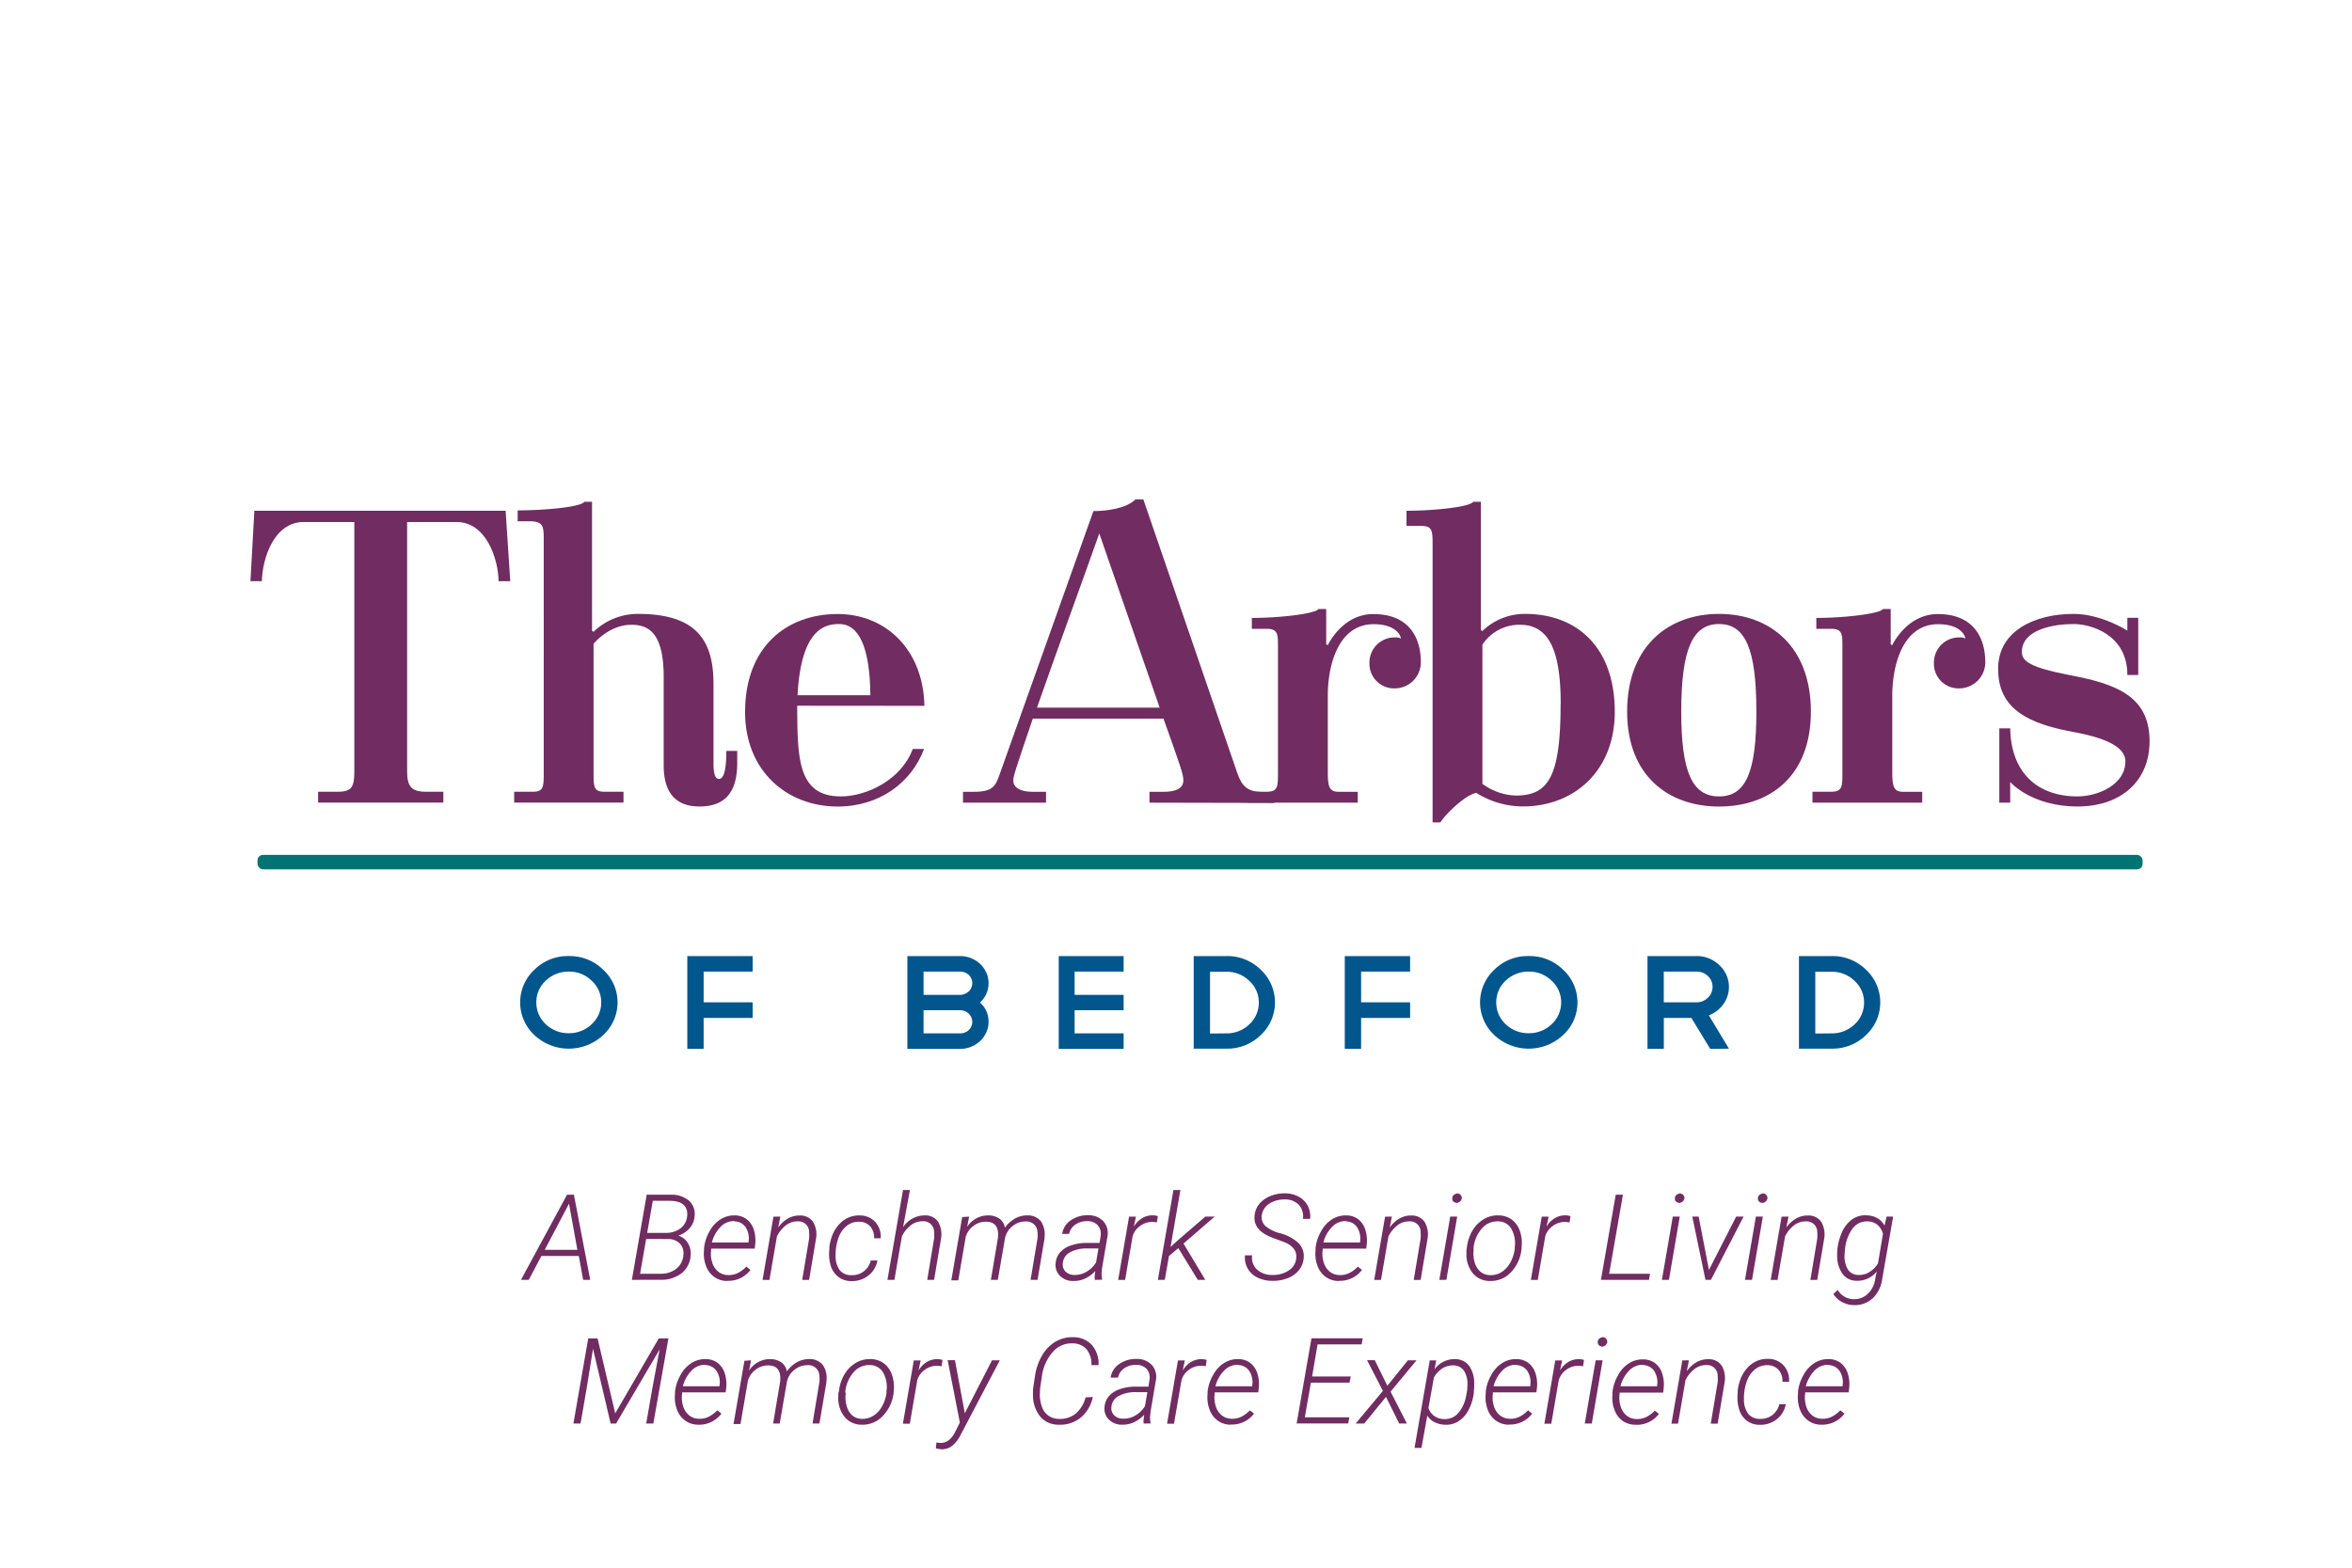 <svg id="Layer_1" data-name="Layer 1" xmlns="http://www.w3.org/2000/svg" viewBox="0 0 432 288"><defs><style>.cls-1{fill:#712c62;}.cls-2{fill:#00568d;}.cls-3{fill:#007472;}</style></defs><path class="cls-1" d="M93.72,106.77H91.58c-.07-4.15-2.29-10.87-7.72-10.87H74.78v45.84c0,2.71.78,3.71,3.43,3.71h3.22v2h-23v-2h3.72c2.5,0,2.93-1,2.93-3.71V95.9H55.76c-5.44,0-7.58,6.72-7.66,10.87H46l.72-12.94H92.87Z"/><path class="cls-1" d="M94.44,145.45h3.43c2,0,2-.92,2-3.64V99.41c0-2.72,0-3.65-2.72-3.65H95.08v-2c5.22,0,11.73-.65,12.23-1.58h1.43v23.74l.28.15a11.68,11.68,0,0,1,8.16-3.29c10.29,0,13.87,4.43,13.87,12.8v14.65c0,2.22.43,2.87,1,2.87.86,0,1.36-1.51,1.36-5.15h2v2.21c0,5.37-2.22,8-6.94,8-4,0-6.57-2.14-6.57-7.58V124.36c0-8.22-2.86-9.58-5.94-9.58-4.15,0-6.94,3.5-6.94,3.5v23.53c0,2.72,0,3.64,2,3.64h3.5v2H94.44Z"/><path class="cls-1" d="M146.42,129.65c.07,9.3-.07,16.66,8,16.66,4.79,0,11.15-3.07,13.23-8.72h2.07c-2.29,6.15-8.15,10.58-15.87,10.58-9.3,0-17-6.51-17-17.37,0-12,7.65-18,17-18,8.79,0,15.73,6.5,15.94,16.87Zm13.44-1.93c-.07-8.72-2.07-13.08-5.72-13.08-2.29,0-7,.5-7.65,13.08Z"/><path class="cls-1" d="M211.13,147.46v-2h2.65c1.93,0,3.57-.5,3.57-2.07,0-1.07-.29-2-3.65-11.37h-24c-3.51,10.3-3.58,10.66-3.58,11.37,0,1.5,1.65,2.07,3.51,2.07h2.5v2H176.88v-2h2c3.58,0,4-1.07,4.86-3.57l17.09-48c2.51,0,6.08-.5,7.73-2.15H210l17.23,50.2c.86,2.5,1.86,3.5,4.65,3.57h2.21v2ZM213,130,201.91,98c-3.79,10.72-7.66,21.16-11.44,32Z"/><path class="cls-1" d="M229.22,145.45h3.43c2.08,0,2.08-.92,2.08-3.64v-23c0-2.28,0-3.29-2.08-3.29h-2.72v-2c5.22,0,11.73-.78,12.23-1.64h1.43v6.5l.29.15s2.64-5.72,8.36-5.72c6.8,0,8.73,4.65,8.73,8.79a4.79,4.79,0,0,1-4.72,4.86,4.52,4.52,0,0,1-4.72-4.64,4.62,4.62,0,0,1,4.72-4.72,2,2,0,0,1,1.07.21c-.21-1.14-1.57-2.64-5-2.64-6.51,0-8.44,7.5-8.44,13.15v14c0,2.72.28,3.64,2,3.64h3.5v2H229.22Z"/><path class="cls-1" d="M272,115.78l.28.14a11.19,11.19,0,0,1,7.87-3.14c9.37,0,16.44,6,16.44,18,0,10.86-7.5,17.37-16.87,17.37a16.14,16.14,0,0,1-8.58-2.5c-2.07.43-5.65,3.93-6.58,5.43h-1.43V100.26c0-2.71,0-3.64-2.07-3.64h-2.72V93.83c5.22,0,11.73-.72,12.23-1.65H272Zm14.66,13.59c0-9.23-1.86-14.59-7.44-14.59a8.11,8.11,0,0,0-6.94,3.65V144a11,11,0,0,0,6.08,2.15C284.35,146.17,286.64,142.81,286.64,129.37Z"/><path class="cls-1" d="M298.86,130.72c0-11.94,7.51-17.94,16.88-17.94s16.87,6,16.87,17.94-7.58,17.45-16.87,17.45S298.86,142.52,298.86,130.72Zm23.74,0c0-11.44-2-16.08-6.86-16.08s-6.94,4.64-6.94,16.08c0,11.09,2,15.59,6.94,15.59S322.6,141.81,322.6,130.72Z"/><path class="cls-1" d="M332.9,145.45h3.43c2.07,0,2.07-.92,2.07-3.64v-23c0-2.28,0-3.29-2.07-3.29h-2.72v-2c5.22,0,11.73-.78,12.23-1.64h1.43v6.5l.28.15s2.65-5.72,8.37-5.72c6.79,0,8.72,4.65,8.72,8.79a4.79,4.79,0,0,1-4.72,4.86,4.52,4.52,0,0,1-4.71-4.64,4.62,4.62,0,0,1,4.71-4.72,2,2,0,0,1,1.08.21c-.22-1.14-1.58-2.64-5-2.64-6.5,0-8.44,7.5-8.44,13.15v14c0,2.72.29,3.64,2,3.64h3.5v2H332.9Z"/><path class="cls-1" d="M390.74,124c0-7.5-6.79-9.36-9.87-9.36-3.5,0-9.51.93-9.51,5.14,0,1.72,1.65,2.86,8.66,4.22,8.36,1.58,14.8,3.72,14.8,12.16,0,7.36-5.29,12-13.23,12-8.51,0-12.37-4.5-12.37-4.5v3.79h-2V133.8h2c.14,8.08,4.93,12.51,12.37,12.51,3.72,0,8.79-2.14,8.79-6.43,0-3.43-6.07-4.79-10.44-5.58-8.86-1.72-12.94-5-12.94-11.44,0-7,6.79-10.08,13.87-10.08,5.08,0,9.87,3.07,9.87,3.07v-2.36h2V124Z"/><path class="cls-2" d="M104.47,175.64a8.75,8.75,0,0,1,6.32,2.51,8.14,8.14,0,0,1,0,12,9.24,9.24,0,0,1-12.64,0,8.2,8.2,0,0,1,0-12A8.68,8.68,0,0,1,104.47,175.64Zm0,2.85a6,6,0,0,0-4.23,1.67,5.35,5.35,0,0,0-1.73,4,5.41,5.41,0,0,0,1.73,4,6,6,0,0,0,4.23,1.65,5.92,5.92,0,0,0,4.2-1.65,5.41,5.41,0,0,0,1.76-4,5.34,5.34,0,0,0-1.76-4A5.89,5.89,0,0,0,104.47,178.49Z"/><path class="cls-2" d="M138.24,175.64v2.85h-9v5.65h9V187h-9v5.67h-3V175.64Z"/><path class="cls-2" d="M180,184.17a4.63,4.63,0,0,1,1.57,3.56,4.46,4.46,0,0,1-.41,1.91,5,5,0,0,1-1.12,1.59,5.31,5.31,0,0,1-3.68,1.46h-9.7V175.64h9.7a5.28,5.28,0,0,1,2,.39,5.19,5.19,0,0,1,1.68,1.07,5,5,0,0,1,1.12,1.59,4.46,4.46,0,0,1,.41,1.91A4.73,4.73,0,0,1,180,184.17Zm-3.64-5.68h-6.73v4.28h6.73a2.09,2.09,0,0,0,.85-.18,2.38,2.38,0,0,0,.73-.46,2.17,2.17,0,0,0,.47-.69,2,2,0,0,0,.17-.84,1.9,1.9,0,0,0-.17-.81,2.17,2.17,0,0,0-.47-.69,2.36,2.36,0,0,0-.73-.45A2.25,2.25,0,0,0,176.37,178.49Zm0,11.35a2.25,2.25,0,0,0,.85-.16,2,2,0,0,0,1.2-1.14,2,2,0,0,0,0-1.62,2.14,2.14,0,0,0-.46-.69,2.31,2.31,0,0,0-.71-.47,2.38,2.38,0,0,0-.88-.17h-6.73v4.25Z"/><path class="cls-2" d="M206.38,175.64v2.85h-9v4.28h9v2.82h-9v4.25h9v2.85H194.46V175.64Z"/><path class="cls-2" d="M219.25,175.64h6a8.75,8.75,0,0,1,6.32,2.51,8.2,8.2,0,0,1,0,12,8.78,8.78,0,0,1-6.32,2.5h-6Zm6,14.2a5.94,5.94,0,0,0,4.21-1.65,5.4,5.4,0,0,0,1.75-4,5.33,5.33,0,0,0-1.75-4,5.92,5.92,0,0,0-4.21-1.67h-3v11.35Z"/><path class="cls-2" d="M259,175.64v2.85h-9v5.65h9V187h-9v5.67h-3V175.64Z"/><path class="cls-2" d="M280.78,175.64a8.73,8.73,0,0,1,6.32,2.51,8.14,8.14,0,0,1,0,12,9.24,9.24,0,0,1-12.64,0,8.2,8.2,0,0,1,0-12A8.7,8.7,0,0,1,280.78,175.64Zm0,2.85a6,6,0,0,0-4.23,1.67,5.38,5.38,0,0,0-1.73,4,5.45,5.45,0,0,0,1.73,4,6,6,0,0,0,4.23,1.65,5.92,5.92,0,0,0,4.21-1.65,5.4,5.4,0,0,0,1.75-4,5.33,5.33,0,0,0-1.75-4A5.9,5.9,0,0,0,280.78,178.49Z"/><path class="cls-2" d="M314.12,192.69,310.66,187H305.6v5.67h-3V175.64h9a5.89,5.89,0,0,1,4.2,1.67,5.42,5.42,0,0,1,.7,7.22,5.77,5.77,0,0,1-2.63,2l3.69,6.12Zm-2.53-14.2h-6v5.65l6,0a2.92,2.92,0,0,0,2.09-.84,2.7,2.7,0,0,0,.87-2,2.65,2.65,0,0,0-.87-2A2.92,2.92,0,0,0,311.59,178.49Z"/><path class="cls-2" d="M330.42,175.64h6a8.75,8.75,0,0,1,6.32,2.51,8.2,8.2,0,0,1,0,12,8.78,8.78,0,0,1-6.32,2.5h-6Zm6,14.2a5.94,5.94,0,0,0,4.21-1.65,5.4,5.4,0,0,0,1.75-4,5.33,5.33,0,0,0-1.75-4,5.92,5.92,0,0,0-4.21-1.67h-3v11.35Z"/><rect class="cls-3" x="47.3" y="157.05" width="346.24" height="2.66" rx="1.01"/><path class="cls-1" d="M106.31,230.73H99.45l-2.33,4.39H95.69l8.46-15.64h1.26l3,15.64h-1.3Zm-6.26-1.12h6l-1.54-8.48Z"/><path class="cls-1" d="M116.06,235.12l2.72-15.64h4.4a5,5,0,0,1,3.39,1.11,3.28,3.28,0,0,1,1,2.9,3.65,3.65,0,0,1-.89,2.13,4.68,4.68,0,0,1-2.09,1.38,3.1,3.1,0,0,1,1.74,1.34,3.65,3.65,0,0,1,.52,2.28,4.49,4.49,0,0,1-1.64,3.27,6,6,0,0,1-3.89,1.22Zm2.62-7.51L117.57,234h3.76a4.49,4.49,0,0,0,2.85-.89,3.44,3.44,0,0,0,1.33-2.46,2.62,2.62,0,0,0-.61-2.17,3,3,0,0,0-2.21-.86Zm.19-1.12h3.42a4.3,4.3,0,0,0,2.73-.85,3.15,3.15,0,0,0,1.19-2.21q.27-2.73-3.06-2.83H119.9Z"/><path class="cls-1" d="M133.56,235.33a4,4,0,0,1-2.42-.78,4.26,4.26,0,0,1-1.49-2.06,6.28,6.28,0,0,1-.34-2.82l0-.36a7.7,7.7,0,0,1,1-3.07,5.79,5.79,0,0,1,2-2.22,4.72,4.72,0,0,1,2.64-.74,3.64,3.64,0,0,1,2.2.71,3.94,3.94,0,0,1,1.3,1.91,6.49,6.49,0,0,1,.26,2.71l-.09.78h-8l0,.26a5.09,5.09,0,0,0,.18,2.24,3.46,3.46,0,0,0,1.09,1.7,2.87,2.87,0,0,0,1.82.65,3.71,3.71,0,0,0,1.86-.4,5.92,5.92,0,0,0,1.52-1.15l.75.61a5.08,5.08,0,0,1-4.23,2Zm1.35-11a3.32,3.32,0,0,0-2.5,1,6.35,6.35,0,0,0-1.66,2.93h6.74l0-.16a3.79,3.79,0,0,0-.53-2.63A2.46,2.46,0,0,0,134.91,224.38Z"/><path class="cls-1" d="M143.33,223.5l-.39,2a5.7,5.7,0,0,1,1.79-1.65,4.22,4.22,0,0,1,2.17-.55,2.83,2.83,0,0,1,2.44,1.17,4.53,4.53,0,0,1,.54,3.11l-1.27,7.56h-1.27l1.27-7.58a6.69,6.69,0,0,0,0-1.18,1.93,1.93,0,0,0-2.08-2,3.44,3.44,0,0,0-2.11.67,5.94,5.94,0,0,0-1.72,2.09l-1.37,8h-1.27l2-11.62Z"/><path class="cls-1" d="M156.41,234.26a3.42,3.42,0,0,0,2.24-.7,3.53,3.53,0,0,0,1.29-2h1.22a4.46,4.46,0,0,1-1.69,2.79,4.81,4.81,0,0,1-3.12,1,3.87,3.87,0,0,1-2.37-.77,4.08,4.08,0,0,1-1.38-2,7.4,7.4,0,0,1-.27-3l0-.47a8.8,8.8,0,0,1,.55-2.19,6.48,6.48,0,0,1,1.14-1.88,5.14,5.14,0,0,1,1.69-1.3,4.7,4.7,0,0,1,2.22-.45,3.77,3.77,0,0,1,2.83,1.2,4,4,0,0,1,1,3h-1.21a3.12,3.12,0,0,0-.7-2.17,2.62,2.62,0,0,0-2-.87,3.49,3.49,0,0,0-2.35.77,4.94,4.94,0,0,0-1.54,2.31,9.23,9.23,0,0,0-.48,3.17,4.34,4.34,0,0,0,.77,2.66A2.66,2.66,0,0,0,156.41,234.26Z"/><path class="cls-1" d="M165.87,225.46a4.76,4.76,0,0,1,4-2.18,2.82,2.82,0,0,1,2.43,1.17,4.53,4.53,0,0,1,.54,3.11l-1.27,7.56h-1.26l1.26-7.58a6.72,6.72,0,0,0,0-1.18,1.94,1.94,0,0,0-2.09-2,3.41,3.41,0,0,0-2.1.67,5.73,5.73,0,0,0-1.72,2.09l-1.38,8H163l2.86-16.5h1.27Z"/><path class="cls-1" d="M178,223.5l-.36,1.89a4.58,4.58,0,0,1,3.94-2.11,3.51,3.51,0,0,1,2,.61,2.52,2.52,0,0,1,1,1.65,5.75,5.75,0,0,1,1.85-1.68,4.51,4.51,0,0,1,2.31-.58,3,3,0,0,1,2.45,1.09,4.25,4.25,0,0,1,.66,2.93l0,.25-1.28,7.57h-1.28l1.27-7.59a6,6,0,0,0,0-1.2,2,2,0,0,0-2.17-1.93,3.67,3.67,0,0,0-2.41.85,3.74,3.74,0,0,0-1.38,2.19l-1.33,7.68H182l1.29-7.68c.21-2-.52-3-2.18-3a3.61,3.61,0,0,0-2.3.77,3.83,3.83,0,0,0-1.43,2l-1.37,8h-1.28l2-11.62Z"/><path class="cls-1" d="M201.08,235.12a4.46,4.46,0,0,1,0-.82l.1-.8a6.07,6.07,0,0,1-1.84,1.36,4.85,4.85,0,0,1-2.24.47,3.29,3.29,0,0,1-2.39-.93,2.75,2.75,0,0,1-.82-2.28,3.38,3.38,0,0,1,.79-2,4.46,4.46,0,0,1,2-1.31,8.62,8.62,0,0,1,2.91-.47h2.37l.2-1.33a2.38,2.38,0,0,0-.52-1.91,2.5,2.5,0,0,0-1.9-.76,3.67,3.67,0,0,0-2.21.62,2.77,2.77,0,0,0-1.17,1.72h-1.26a3.57,3.57,0,0,1,1.57-2.49,5.3,5.3,0,0,1,3.2-.94,3.72,3.72,0,0,1,2.77,1.09,3.26,3.26,0,0,1,.79,2.7l-1,5.85-.09.93a4.43,4.43,0,0,0,.09,1.15l0,.13Zm-3.81-.9a4.16,4.16,0,0,0,2.26-.57,4.93,4.93,0,0,0,1.79-1.73l.44-2.57h-2a6.5,6.5,0,0,0-3.19.69,2.48,2.48,0,0,0-1.36,2,1.83,1.83,0,0,0,.5,1.56A2.21,2.21,0,0,0,197.27,234.22Z"/><path class="cls-1" d="M212.48,224.58a4.81,4.81,0,0,0-.84-.1,3.71,3.71,0,0,0-2.25.75,3.52,3.52,0,0,0-1.36,1.9l-1.38,8h-1.27l2-11.62h1.26l-.39,1.84a4.67,4.67,0,0,1,1.53-1.56,3.66,3.66,0,0,1,2-.52,3.18,3.18,0,0,1,.89.15Z"/><path class="cls-1" d="M216.43,229.29l-1.72,1.45-.77,4.38h-1.27l2.86-16.5h1.28L215,229.08l1.33-1.22,5.06-4.36h1.71l-5.72,4.95,4,6.67H220Z"/><path class="cls-1" d="M238.08,231.2q.25-2-2.16-3l-2-.74-.66-.27q-3.06-1.29-2.83-3.83a3.8,3.8,0,0,1,.88-2.19,5,5,0,0,1,2.07-1.46,6.87,6.87,0,0,1,2.72-.48,5.31,5.31,0,0,1,2.48.64,4,4,0,0,1,1.63,1.66,4.37,4.37,0,0,1,.43,2.38h-1.33a3.13,3.13,0,0,0-.74-2.56,3.43,3.43,0,0,0-2.53-1,5.11,5.11,0,0,0-2.91.78,3,3,0,0,0-1.38,2.19,2.18,2.18,0,0,0,.65,1.89,6.71,6.71,0,0,0,2.75,1.36,7.71,7.71,0,0,1,3.46,1.9,3.43,3.43,0,0,1,.84,2.67,4.05,4.05,0,0,1-.9,2.24,5,5,0,0,1-2.09,1.45,7.15,7.15,0,0,1-2.82.47,6,6,0,0,1-2.69-.61,4,4,0,0,1-2.27-4.07h1.31a2.92,2.92,0,0,0,.88,2.6,4.06,4.06,0,0,0,2.84,1,5.17,5.17,0,0,0,3-.82A3,3,0,0,0,238.08,231.2Z"/><path class="cls-1" d="M245.88,235.33a4,4,0,0,1-2.42-.78,4.26,4.26,0,0,1-1.49-2.06,6.28,6.28,0,0,1-.34-2.82l0-.36a7.7,7.7,0,0,1,1-3.07,5.79,5.79,0,0,1,2-2.22,4.72,4.72,0,0,1,2.64-.74,3.64,3.64,0,0,1,2.2.71,3.94,3.94,0,0,1,1.3,1.91,6.49,6.49,0,0,1,.26,2.71l-.09.78h-8l0,.26a5.09,5.09,0,0,0,.18,2.24,3.46,3.46,0,0,0,1.09,1.7,2.87,2.87,0,0,0,1.82.65,3.71,3.71,0,0,0,1.86-.4,5.92,5.92,0,0,0,1.52-1.15l.75.61a5.08,5.08,0,0,1-4.23,2Zm1.35-11a3.32,3.32,0,0,0-2.5,1,6.35,6.35,0,0,0-1.66,2.93h6.74l0-.16a3.85,3.85,0,0,0-.54-2.63A2.46,2.46,0,0,0,247.23,224.38Z"/><path class="cls-1" d="M255.65,223.5l-.39,2a5.7,5.7,0,0,1,1.79-1.65,4.22,4.22,0,0,1,2.17-.55,2.83,2.83,0,0,1,2.44,1.17,4.53,4.53,0,0,1,.54,3.11l-1.27,7.56h-1.27l1.27-7.58a6.69,6.69,0,0,0,0-1.18,1.93,1.93,0,0,0-2.08-2,3.44,3.44,0,0,0-2.11.67,5.94,5.94,0,0,0-1.72,2.09l-1.37,8H252.4l2-11.62Z"/><path class="cls-1" d="M265.66,235.12h-1.29l2-11.62h1.28Zm1.09-15c0-.46.35-.76.93-.88a1,1,0,0,1,.59.27,1,1,0,0,1,.23.61,1.17,1.17,0,0,1-.31.6,1.15,1.15,0,0,1-.61.27C267,220.92,266.72,220.63,266.75,220.13Z"/><path class="cls-1" d="M269.43,229.2a7.69,7.69,0,0,1,1-3.09,5.93,5.93,0,0,1,2.09-2.13,5,5,0,0,1,2.71-.7,4.13,4.13,0,0,1,2.46.79,4.38,4.38,0,0,1,1.48,2.1,6.68,6.68,0,0,1,.31,2.93l0,.21a7.26,7.26,0,0,1-1.95,4.41,5.05,5.05,0,0,1-3.9,1.61,4,4,0,0,1-3.13-1.44,5.53,5.53,0,0,1-1.15-3.71l0-.61Zm1.24.37a5.85,5.85,0,0,0,.19,2.35,3.53,3.53,0,0,0,1.05,1.7,2.85,2.85,0,0,0,1.79.64,3.79,3.79,0,0,0,2.13-.59,4.82,4.82,0,0,0,1.58-1.73,7.26,7.26,0,0,0,.81-2.47l0-.36a5.33,5.33,0,0,0-.64-3.39,2.77,2.77,0,0,0-2.41-1.34,3.68,3.68,0,0,0-3,1.32,6.41,6.41,0,0,0-1.53,3.67Z"/><path class="cls-1" d="M288.28,224.58a4.81,4.81,0,0,0-.85-.1,3.71,3.71,0,0,0-2.24.75,3.59,3.59,0,0,0-1.37,1.9l-1.37,8h-1.27l2-11.62h1.26l-.39,1.84a4.49,4.49,0,0,1,1.53-1.56,3.66,3.66,0,0,1,2-.52,3.12,3.12,0,0,1,.88.15Z"/><path class="cls-1" d="M295.56,234h7.5l-.19,1.12h-8.82l2.72-15.64h1.32Z"/><path class="cls-1" d="M306.54,235.12h-1.29l2-11.62h1.28Zm1.1-15c0-.46.34-.76.92-.88a1.05,1.05,0,0,1,.6.27,1.08,1.08,0,0,1,.23.61,1.25,1.25,0,0,1-.31.6,1.19,1.19,0,0,1-.61.27C307.89,220.92,307.61,220.63,307.64,220.13Z"/><path class="cls-1" d="M313.89,233.3l5-9.8h1.36l-6,11.62h-1l-2.42-11.62H312Z"/><path class="cls-1" d="M321.8,235.12h-1.29l2-11.62h1.28Zm1.09-15c0-.46.35-.76.93-.88a.85.85,0,0,1,.82.88,1.17,1.17,0,0,1-.31.6,1.15,1.15,0,0,1-.61.27C323.14,220.92,322.86,220.63,322.89,220.13Z"/><path class="cls-1" d="M328.5,223.5l-.39,2a5.81,5.81,0,0,1,1.79-1.65,4.26,4.26,0,0,1,2.18-.55,2.82,2.82,0,0,1,2.43,1.17,4.53,4.53,0,0,1,.54,3.11l-1.27,7.56h-1.26l1.26-7.58a6.72,6.72,0,0,0,0-1.18,1.94,1.94,0,0,0-2.09-2,3.41,3.41,0,0,0-2.1.67,5.73,5.73,0,0,0-1.72,2.09l-1.38,8h-1.26l2-11.62Z"/><path class="cls-1" d="M342.87,223.27a4.28,4.28,0,0,1,1.9.49,3.26,3.26,0,0,1,1.36,1.41l.39-1.67h1.2l-2,11.41a6.17,6.17,0,0,1-.92,2.58,4.8,4.8,0,0,1-4.34,2.27,4.76,4.76,0,0,1-2.1-.55,4.3,4.3,0,0,1-1.62-1.49l.8-.75a3.41,3.41,0,0,0,2.89,1.7,3.55,3.55,0,0,0,2.65-1,4.56,4.56,0,0,0,1.35-2.73l.28-1.35a4.56,4.56,0,0,1-3.73,1.7,3.11,3.11,0,0,1-2.54-1.25,5.59,5.59,0,0,1-1-3.29,9.85,9.85,0,0,1,.65-3.8,6.08,6.08,0,0,1,1.93-2.82A4.17,4.17,0,0,1,342.87,223.27Zm-4,6.23-.07,1a4.69,4.69,0,0,0,.61,2.72,2.26,2.26,0,0,0,1.91,1,3.54,3.54,0,0,0,2-.51,4.73,4.73,0,0,0,1.62-1.62l.91-5.42a3.17,3.17,0,0,0-1-1.64,2.8,2.8,0,0,0-1.83-.64,3.21,3.21,0,0,0-2.72,1.26A7.64,7.64,0,0,0,338.88,229.5Z"/><path class="cls-1" d="M109.76,245.88,113,259.65l8-13.77h1.77L120,261.52h-1.31l1.2-6.87,1.27-6.76-8,13.63h-1l-3.24-13.74-1.11,6.94-1.18,6.8h-1.31l2.72-15.64Z"/><path class="cls-1" d="M128.23,261.73a4,4,0,0,1-2.41-.78,4.35,4.35,0,0,1-1.5-2.06,6.42,6.42,0,0,1-.34-2.82l0-.36a7.7,7.7,0,0,1,1-3.07,5.79,5.79,0,0,1,2-2.22,4.72,4.72,0,0,1,2.64-.74,3.64,3.64,0,0,1,2.2.71,3.87,3.87,0,0,1,1.3,1.91,6.49,6.49,0,0,1,.26,2.71l-.09.78h-8l0,.26a5.09,5.09,0,0,0,.17,2.24,3.46,3.46,0,0,0,1.09,1.7,2.87,2.87,0,0,0,1.82.65,3.69,3.69,0,0,0,1.86-.4,5.92,5.92,0,0,0,1.52-1.15l.76.61a5.14,5.14,0,0,1-1.87,1.53A5.07,5.07,0,0,1,128.23,261.73Zm1.36-11a3.37,3.37,0,0,0-2.51,1,6.53,6.53,0,0,0-1.66,2.94h6.74l0-.16a3.74,3.74,0,0,0-.54-2.63A2.46,2.46,0,0,0,129.59,250.78Z"/><path class="cls-1" d="M137.94,249.9l-.36,1.89a4.58,4.58,0,0,1,3.94-2.11,3.55,3.55,0,0,1,2,.61,2.55,2.55,0,0,1,1,1.65,5.75,5.75,0,0,1,1.85-1.68,4.51,4.51,0,0,1,2.31-.58,3,3,0,0,1,2.45,1.09,4.15,4.15,0,0,1,.66,2.93l0,.25-1.28,7.57h-1.27l1.26-7.59a5.37,5.37,0,0,0,0-1.2,2,2,0,0,0-2.17-1.93,3.69,3.69,0,0,0-2.41.85,3.74,3.74,0,0,0-1.38,2.19l-1.33,7.68H142l1.29-7.68c.21-2-.52-3-2.18-3a3.63,3.63,0,0,0-2.3.77,3.88,3.88,0,0,0-1.43,2l-1.37,8h-1.28l2-11.62Z"/><path class="cls-1" d="M154.09,255.6a7.69,7.69,0,0,1,1-3.09,6,6,0,0,1,2.09-2.13,5,5,0,0,1,2.71-.7,4.13,4.13,0,0,1,2.46.79,4.38,4.38,0,0,1,1.48,2.1,6.83,6.83,0,0,1,.32,2.93l0,.21a7.26,7.26,0,0,1-2,4.41,5.05,5.05,0,0,1-3.9,1.61,4,4,0,0,1-3.13-1.44,5.53,5.53,0,0,1-1.15-3.71l0-.61Zm1.25.37a5.68,5.68,0,0,0,.18,2.35,3.45,3.45,0,0,0,1,1.69,2.8,2.8,0,0,0,1.79.65,3.77,3.77,0,0,0,2.13-.59,4.73,4.73,0,0,0,1.58-1.73,7,7,0,0,0,.81-2.47l0-.36a5.33,5.33,0,0,0-.64-3.39,2.77,2.77,0,0,0-2.41-1.34,3.68,3.68,0,0,0-3,1.32,6.41,6.41,0,0,0-1.53,3.67Z"/><path class="cls-1" d="M172.94,251a4.81,4.81,0,0,0-.85-.1,3.71,3.71,0,0,0-2.24.75,3.59,3.59,0,0,0-1.37,1.9l-1.37,8h-1.27l2-11.62h1.26l-.39,1.84a4.49,4.49,0,0,1,1.53-1.56,3.66,3.66,0,0,1,2-.52,3.12,3.12,0,0,1,.88.15Z"/><path class="cls-1" d="M177.21,259.63l5-9.73h1.43l-7.09,13.49a6.28,6.28,0,0,1-1.66,2.22,3.07,3.07,0,0,1-2,.64,6.59,6.59,0,0,1-1-.18L172,265l.64.08q1.8.07,2.85-2.13l.81-1.62-2.24-11.45h1.34Z"/><path class="cls-1" d="M200.72,256.64a6.6,6.6,0,0,1-2.22,3.79,6,6,0,0,1-4.1,1.3,4.31,4.31,0,0,1-3.33-1.48,6.22,6.22,0,0,1-1.34-3.9,10.2,10.2,0,0,1,.08-1.66l.29-1.89a10.36,10.36,0,0,1,1.33-3.83,7,7,0,0,1,2.45-2.5,6,6,0,0,1,3.17-.81,4.61,4.61,0,0,1,3.49,1.42,5.18,5.18,0,0,1,1.23,3.71h-1.3a4.31,4.31,0,0,0-.9-2.92,3.37,3.37,0,0,0-2.59-1.08,4.52,4.52,0,0,0-3.62,1.59,8.45,8.45,0,0,0-2,4.52l-.32,2.15-.05,1a6.66,6.66,0,0,0,.37,2.35,3.37,3.37,0,0,0,1.18,1.65,3.27,3.27,0,0,0,1.88.61,4.6,4.6,0,0,0,3.13-.94,5.85,5.85,0,0,0,1.84-3Z"/><path class="cls-1" d="M210.06,261.52a4.51,4.51,0,0,1,0-.82l.1-.8a6.07,6.07,0,0,1-1.84,1.36,4.85,4.85,0,0,1-2.24.47,3.29,3.29,0,0,1-2.39-.93,2.75,2.75,0,0,1-.82-2.28,3.38,3.38,0,0,1,.79-2,4.46,4.46,0,0,1,2-1.31,8.62,8.62,0,0,1,2.91-.47h2.37l.2-1.33a2.38,2.38,0,0,0-.52-1.91,2.5,2.5,0,0,0-1.9-.76,3.67,3.67,0,0,0-2.21.62,2.77,2.77,0,0,0-1.17,1.72H204a3.57,3.57,0,0,1,1.57-2.49,5.3,5.3,0,0,1,3.2-.94,3.72,3.72,0,0,1,2.77,1.09,3.26,3.26,0,0,1,.79,2.7l-1,5.85-.09.93a4.43,4.43,0,0,0,.09,1.15l0,.13Zm-3.81-.9a4.16,4.16,0,0,0,2.26-.57,4.93,4.93,0,0,0,1.79-1.73l.44-2.57h-2.05a6.5,6.5,0,0,0-3.19.69,2.48,2.48,0,0,0-1.36,2,1.83,1.83,0,0,0,.5,1.56A2.21,2.21,0,0,0,206.25,260.62Z"/><path class="cls-1" d="M221.46,251a4.81,4.81,0,0,0-.84-.1,3.71,3.71,0,0,0-2.25.75,3.58,3.58,0,0,0-1.36,1.9l-1.38,8h-1.27l2-11.62h1.26l-.39,1.84a4.67,4.67,0,0,1,1.53-1.56,3.67,3.67,0,0,1,2-.52,3.17,3.17,0,0,1,.88.15Z"/><path class="cls-1" d="M226.05,261.73a4,4,0,0,1-2.42-.78,4.26,4.26,0,0,1-1.49-2.06,6.28,6.28,0,0,1-.34-2.82l0-.36a7.7,7.7,0,0,1,1-3.07,5.79,5.79,0,0,1,2-2.22,4.72,4.72,0,0,1,2.64-.74,3.64,3.64,0,0,1,2.2.71,3.94,3.94,0,0,1,1.3,1.91,6.49,6.49,0,0,1,.26,2.71l-.09.78h-8l0,.26a5.09,5.09,0,0,0,.18,2.24,3.46,3.46,0,0,0,1.09,1.7,2.87,2.87,0,0,0,1.82.65,3.71,3.71,0,0,0,1.86-.4,5.92,5.92,0,0,0,1.52-1.15l.75.61a5.08,5.08,0,0,1-4.23,2Zm1.35-11a3.35,3.35,0,0,0-2.5,1,6.44,6.44,0,0,0-1.66,2.94H230l0-.16a3.79,3.79,0,0,0-.53-2.63A2.46,2.46,0,0,0,227.4,250.78Z"/><path class="cls-1" d="M247.87,254h-7.09l-1.12,6.38h8.17l-.2,1.12h-9.47l2.72-15.64h9.42l-.21,1.12H242l-1,5.9h7.1Z"/><path class="cls-1" d="M254.82,254.59l3.77-4.69h1.59l-4.77,5.76,3,5.86H257l-2.43-4.9-4,4.9h-1.57l5-6-2.91-5.64h1.42Z"/><path class="cls-1" d="M265.47,261.74a4.65,4.65,0,0,1-1.88-.42,3.28,3.28,0,0,1-1.43-1.26L261.08,266h-1.27l2.8-16.09h1.18l-.3,1.64a4.48,4.48,0,0,1,3.79-1.86,3.17,3.17,0,0,1,2.55,1.21,5.5,5.5,0,0,1,.94,3.32,9.29,9.29,0,0,1-.06,1.31l0,.31a9.49,9.49,0,0,1-1,3.24,5.33,5.33,0,0,1-1.8,2A4.15,4.15,0,0,1,265.47,261.74Zm4-6.21.06-1a4.61,4.61,0,0,0-.62-2.69,2.3,2.3,0,0,0-1.94-1,3.61,3.61,0,0,0-2.05.55,4.65,4.65,0,0,0-1.55,1.67l-1,5.59a2.89,2.89,0,0,0,1.09,1.5,3.19,3.19,0,0,0,1.79.55,3.23,3.23,0,0,0,2.64-1.16,6.79,6.79,0,0,0,1.45-3.4Z"/><path class="cls-1" d="M277.14,261.73a4,4,0,0,1-2.42-.78,4.26,4.26,0,0,1-1.49-2.06,6.28,6.28,0,0,1-.34-2.82l0-.36a7.7,7.7,0,0,1,1-3.07,5.79,5.79,0,0,1,2-2.22,4.72,4.72,0,0,1,2.64-.74,3.64,3.64,0,0,1,2.2.71,3.94,3.94,0,0,1,1.3,1.91,6.49,6.49,0,0,1,.26,2.71l-.09.78h-8l0,.26a5.09,5.09,0,0,0,.18,2.24,3.46,3.46,0,0,0,1.09,1.7,2.87,2.87,0,0,0,1.82.65,3.71,3.71,0,0,0,1.86-.4,5.92,5.92,0,0,0,1.52-1.15l.75.61a5.08,5.08,0,0,1-4.23,2Zm1.35-11a3.35,3.35,0,0,0-2.5,1,6.44,6.44,0,0,0-1.66,2.94h6.74l0-.16a3.79,3.79,0,0,0-.53-2.63A2.46,2.46,0,0,0,278.49,250.78Z"/><path class="cls-1" d="M290.76,251a4.81,4.81,0,0,0-.85-.1,3.71,3.71,0,0,0-2.24.75,3.59,3.59,0,0,0-1.37,1.9l-1.37,8h-1.27l2-11.62h1.26l-.39,1.84a4.49,4.49,0,0,1,1.53-1.56,3.66,3.66,0,0,1,2-.52,3.12,3.12,0,0,1,.88.15Z"/><path class="cls-1" d="M292.37,261.52h-1.29l2-11.62h1.28Zm1.1-15c0-.46.34-.76.92-.88a1.05,1.05,0,0,1,.6.27,1.08,1.08,0,0,1,.23.61,1.25,1.25,0,0,1-.31.6,1.19,1.19,0,0,1-.61.27C293.72,247.32,293.44,247,293.47,246.53Z"/><path class="cls-1" d="M300.44,261.73A4,4,0,0,1,298,261a4.26,4.26,0,0,1-1.49-2.06,6.28,6.28,0,0,1-.34-2.82l0-.36a7.7,7.7,0,0,1,1-3.07,5.79,5.79,0,0,1,2-2.22,4.72,4.72,0,0,1,2.64-.74,3.66,3.66,0,0,1,2.2.71,3.94,3.94,0,0,1,1.3,1.91,6.49,6.49,0,0,1,.26,2.71l-.09.78h-8l0,.26a5.09,5.09,0,0,0,.18,2.24,3.46,3.46,0,0,0,1.09,1.7,2.87,2.87,0,0,0,1.82.65,3.74,3.74,0,0,0,1.86-.4,5.92,5.92,0,0,0,1.52-1.15l.75.61a5.08,5.08,0,0,1-4.23,2Zm1.35-11a3.35,3.35,0,0,0-2.5,1,6.44,6.44,0,0,0-1.66,2.94h6.74l0-.16a3.79,3.79,0,0,0-.53-2.63A2.46,2.46,0,0,0,301.79,250.78Z"/><path class="cls-1" d="M310.21,249.9l-.39,2a5.7,5.7,0,0,1,1.79-1.65,4.22,4.22,0,0,1,2.17-.55,2.83,2.83,0,0,1,2.44,1.17,4.53,4.53,0,0,1,.54,3.11l-1.27,7.56h-1.27l1.27-7.58a6.69,6.69,0,0,0,0-1.18,1.93,1.93,0,0,0-2.08-2,3.44,3.44,0,0,0-2.11.67,5.94,5.94,0,0,0-1.72,2.09l-1.37,8H307l2-11.62Z"/><path class="cls-1" d="M323.29,260.66a3.42,3.42,0,0,0,2.24-.7,3.53,3.53,0,0,0,1.29-2H328a4.46,4.46,0,0,1-1.69,2.79,4.82,4.82,0,0,1-3.13,1,3.86,3.86,0,0,1-2.36-.77,4.08,4.08,0,0,1-1.38-2.05,7.4,7.4,0,0,1-.27-3l0-.47a8.8,8.8,0,0,1,.55-2.19,6.48,6.48,0,0,1,1.14-1.88,5.14,5.14,0,0,1,1.69-1.3,4.7,4.7,0,0,1,2.22-.45,3.77,3.77,0,0,1,2.83,1.2,4,4,0,0,1,1,3h-1.21a3.12,3.12,0,0,0-.7-2.17,2.62,2.62,0,0,0-2-.87,3.49,3.49,0,0,0-2.35.77,4.94,4.94,0,0,0-1.54,2.31,9.23,9.23,0,0,0-.48,3.17,4.34,4.34,0,0,0,.77,2.66A2.66,2.66,0,0,0,323.29,260.66Z"/><path class="cls-1" d="M334.49,261.73a4,4,0,0,1-2.41-.78,4.35,4.35,0,0,1-1.5-2.06,6.42,6.42,0,0,1-.34-2.82l0-.36a7.7,7.7,0,0,1,1-3.07,5.87,5.87,0,0,1,2-2.22,4.72,4.72,0,0,1,2.64-.74,3.64,3.64,0,0,1,2.2.71,3.87,3.87,0,0,1,1.3,1.91,6.33,6.33,0,0,1,.26,2.71l-.08.78h-8l0,.26a5.09,5.09,0,0,0,.17,2.24,3.46,3.46,0,0,0,1.09,1.7,2.87,2.87,0,0,0,1.82.65,3.69,3.69,0,0,0,1.86-.4,5.92,5.92,0,0,0,1.52-1.15l.76.61a5.14,5.14,0,0,1-1.87,1.53A5.07,5.07,0,0,1,334.49,261.73Zm1.36-11a3.37,3.37,0,0,0-2.51,1,6.53,6.53,0,0,0-1.66,2.94h6.75l0-.16a3.74,3.74,0,0,0-.54-2.63A2.46,2.46,0,0,0,335.85,250.78Z"/></svg>